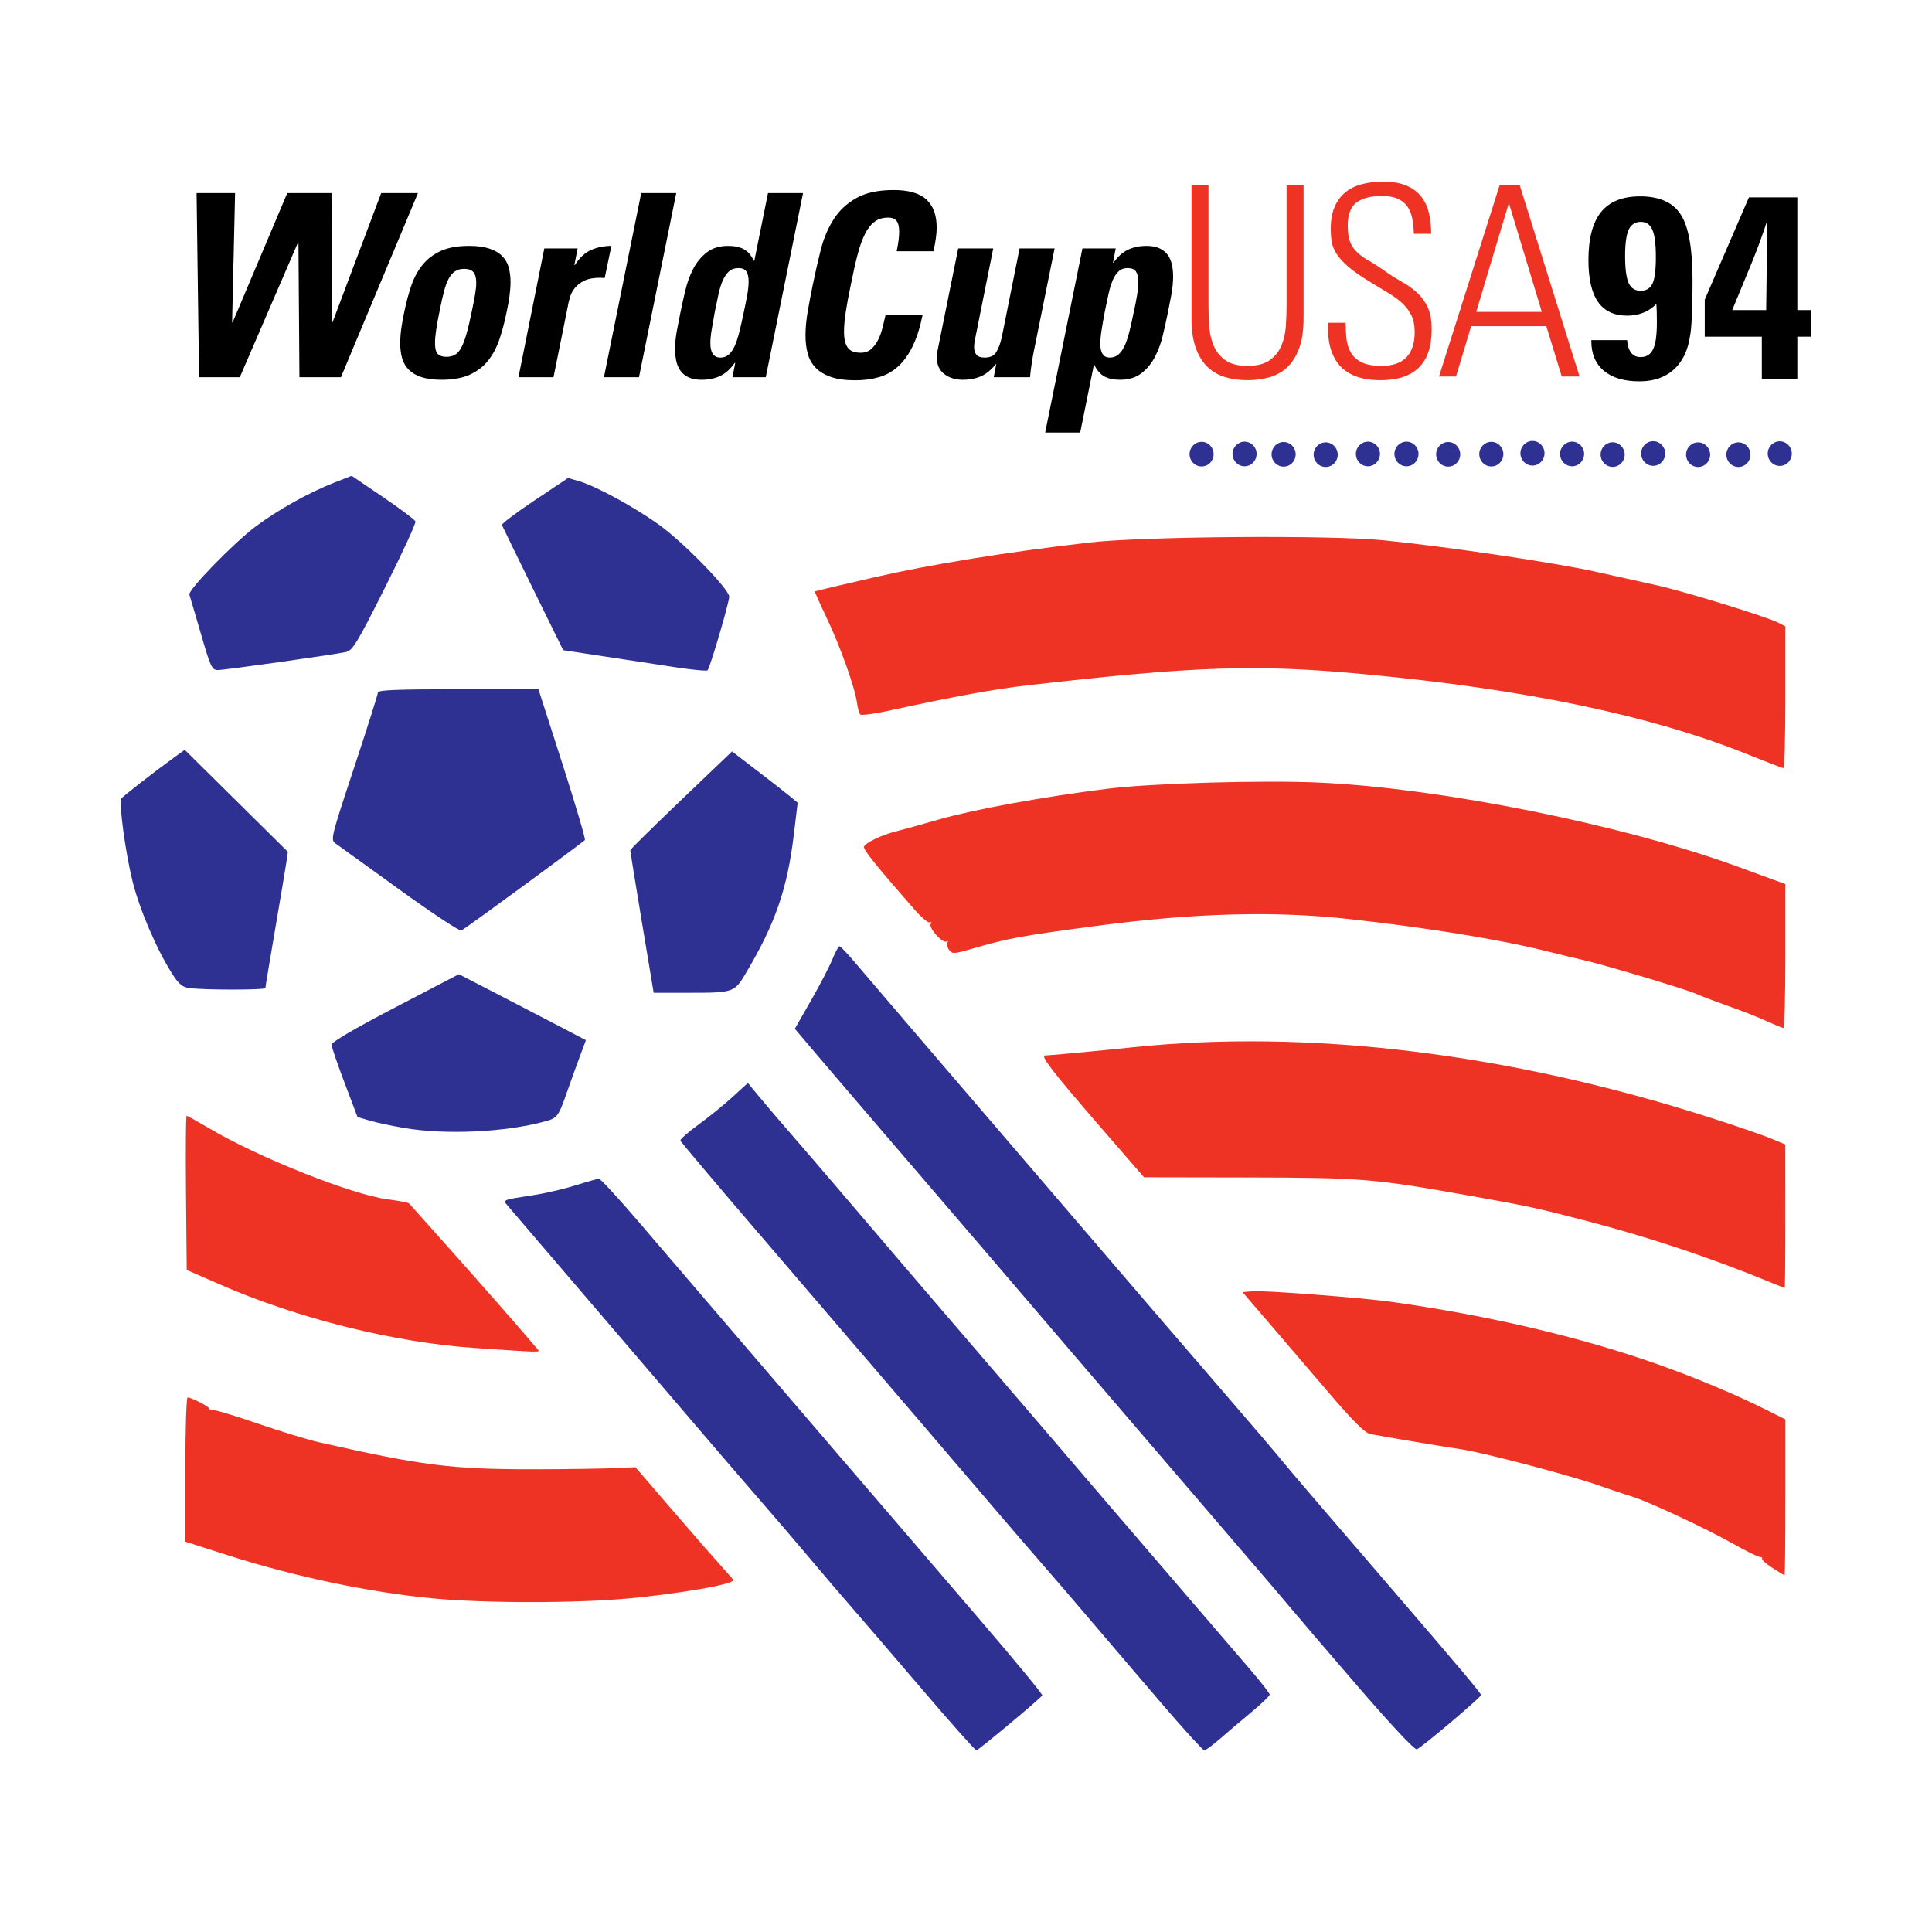 <?xml version="1.0" encoding="UTF-8"?>
<svg id="_图层_1" data-name="图层_1" xmlns="http://www.w3.org/2000/svg" version="1.1" viewBox="0 0 800 800">
  <!-- Generator: Adobe Illustrator 29.1.0, SVG Export Plug-In . SVG Version: 2.1.0 Build 142)  -->
  <g id="text2816">
    <path id="path3034" d="M81.4,79.959h15.945l-1.234,53.542h.207l22.632-53.542h18.309l.207,53.542h.207l20.161-53.542h15.226l-31.89,76.247h-17.182l-.411-55.762h-.204l-24.073,55.762h-16.871l-1.03-76.247Z"/>
    <path id="path3036" d="M184.856,147.759c1.304,0,2.453-.264,3.447-.793.994-.528,1.886-1.514,2.675-2.957.789-1.443,1.544-3.45,2.264-6.02.72-2.571,1.491-5.897,2.314-9.98.481-2.323.876-4.382,1.184-6.178.308-1.796.462-3.398.462-4.805,0-1.901-.377-3.327-1.13-4.277-.753-.95-2.022-1.425-3.805-1.425-1.578,0-2.881.352-3.91,1.056-1.029.704-1.903,1.742-2.623,3.115-.72,1.373-1.355,3.115-1.904,5.228-.549,2.112-1.098,4.541-1.647,7.287-.684,3.309-1.198,6.09-1.542,8.342-.343,2.253-.515,4.154-.515,5.703,0,2.254.395,3.768,1.184,4.543.789.775,1.972,1.162,3.547,1.162ZM182.903,157.263c-3.292,0-6.035-.352-8.23-1.057-2.195-.705-3.96-1.708-5.298-3.01-1.337-1.302-2.281-2.886-2.83-4.752-.549-1.866-.824-3.96-.824-6.283,0-1.972.154-4.067.463-6.285.309-2.217.737-4.558,1.286-7.023.755-3.661,1.682-7.128,2.78-10.402,1.098-3.273,2.623-6.142,4.577-8.607,1.954-2.464,4.474-4.418,7.56-5.862,3.086-1.444,7.03-2.166,11.831-2.166,3.361,0,6.156.37,8.385,1.11,2.229.74,3.995,1.761,5.298,3.063,1.303,1.302,2.211,2.868,2.725,4.699.514,1.831.771,3.837.771,6.02,0,1.831-.137,3.767-.411,5.808-.274,2.041-.651,4.153-1.13,6.336-.823,4.153-1.817,7.972-2.982,11.457-1.166,3.485-2.743,6.478-4.733,8.977-1.989,2.5-4.527,4.454-7.613,5.862-3.086,1.408-6.961,2.113-11.624,2.113Z"/>
    <path id="path3038" d="M239.174,102.874l-1.337,6.865h.204c1.99-3.098,4.271-5.193,6.842-6.285,2.571-1.091,5.331-1.637,8.28-1.637l-2.775,13.307c-.343,0-.652-.018-.926-.053-.274-.035-.583-.053-.926-.053-2.744,0-4.939.405-6.585,1.215-1.646.81-2.949,1.813-3.909,3.01-.96,1.197-1.646,2.499-2.058,3.908-.412,1.408-.721,2.747-.926,4.014l-5.864,29.041h-14.504l10.699-53.332h13.785Z"/>
    <path id="path3040" d="M280.018,79.959l-15.43,76.247h-14.507l15.43-76.247h14.507Z"/>
    <path id="path3042" d="M298.365,148.074c1.235,0,2.315-.37,3.24-1.109.925-.739,1.748-1.865,2.468-3.379.72-1.514,1.389-3.468,2.006-5.862.617-2.395,1.269-5.281,1.956-8.658.548-2.535,1.011-4.859,1.388-6.971.377-2.112.565-3.978.565-5.598,0-1.76-.308-3.115-.925-4.066-.616-.951-1.714-1.426-3.292-1.426-1.578,0-2.864.44-3.858,1.32-.994.88-1.851,2.112-2.571,3.697-.72,1.585-1.32,3.486-1.8,5.703-.48,2.217-.995,4.665-1.543,7.342-.548,2.957-.994,5.491-1.337,7.603-.343,2.112-.515,3.943-.515,5.492,0,3.943,1.406,5.914,4.219,5.914h0ZM303.303,156.206l1.13-5.914h-.207c-1.85,2.604-3.89,4.417-6.119,5.439-2.229,1.022-4.75,1.532-7.563,1.532-2.193,0-3.993-.335-5.4-1.004-1.407-.669-2.521-1.567-3.344-2.693-.823-1.126-1.405-2.463-1.749-4.013-.343-1.549-.515-3.169-.515-4.86,0-2.533.257-5.173.772-7.919.515-2.746,1.012-5.281,1.491-7.606.548-2.675,1.2-5.614,1.954-8.818.754-3.204,1.835-6.178,3.241-8.924,1.406-2.746,3.275-5.034,5.607-6.865,2.332-1.831,5.314-2.746,8.947-2.746,2.608,0,4.752.458,6.431,1.373,1.679.915,3.069,2.5,4.168,4.754h.204l5.657-27.984h14.507l-15.433,76.247h-13.782Z"/>
    <path id="path3044" d="M354.12,157.472c-4.046,0-7.389-.458-10.03-1.373-2.641-.915-4.75-2.182-6.327-3.801-1.577-1.619-2.674-3.573-3.292-5.861-.617-2.288-.926-4.77-.926-7.445,0-3.169.309-6.531.926-10.086.617-3.555,1.304-7.163,2.059-10.824,1.028-5.071,2.142-9.964,3.342-14.68,1.2-4.716,2.966-8.905,5.298-12.566,2.332-3.661,5.469-6.601,9.414-8.819,3.944-2.218,9.105-3.328,15.482-3.328,6.241,0,10.768,1.32,13.579,3.961,2.812,2.641,4.218,6.495,4.218,11.564,0,1.409-.12,2.942-.361,4.596-.241,1.655-.566,3.397-.976,5.228h-15.226c.686-3.24,1.03-5.952,1.03-8.134,0-2.041-.36-3.519-1.08-4.435-.72-.915-1.869-1.373-3.447-1.373-2.193,0-4.045.546-5.554,1.637-1.509,1.091-2.846,2.764-4.012,5.016-1.166,2.253-2.212,5.157-3.138,8.713-.926,3.556-1.869,7.763-2.83,12.621-.892,4.224-1.578,7.92-2.058,11.088-.48,3.168-.721,5.879-.721,8.133,0,3.027.514,5.245,1.543,6.652,1.029,1.407,2.812,2.111,5.351,2.111,1.783,0,3.258-.528,4.423-1.584,1.166-1.056,2.126-2.359,2.88-3.908.754-1.549,1.355-3.238,1.8-5.068.446-1.829.84-3.484,1.184-4.965h15.327c-1.028,5.071-2.382,9.331-4.062,12.78-1.681,3.45-3.67,6.23-5.968,8.342-2.298,2.112-4.938,3.608-7.921,4.488-2.982.88-6.291,1.32-9.927,1.32Z"/>
    <path id="path3046" d="M412.513,150.82h-.204c-1.921,2.393-3.979,4.066-6.174,5.016-2.195.951-4.664,1.426-7.407,1.426-3.085,0-5.656-.792-7.713-2.377-2.057-1.585-3.086-3.855-3.086-6.812v-1.163c0-.421.068-.843.204-1.267l8.643-42.771h14.504l-7.406,36.963c-.343,1.62-.515,2.922-.515,3.906,0,1.339.326,2.395.978,3.17.652.775,1.766,1.162,3.342,1.162,2.332,0,3.96-.775,4.886-2.324.926-1.549,1.663-3.52,2.212-5.914l7.409-36.963h14.504l-8.643,42.771c-.684,3.451-1.198,6.971-1.541,10.561h-15.019l1.027-5.385Z"/>
    <path id="path3048" d="M459.526,148.074c1.304,0,2.436-.37,3.395-1.109.96-.739,1.817-1.865,2.571-3.379.754-1.514,1.44-3.468,2.058-5.862.617-2.395,1.269-5.281,1.956-8.658.548-2.464.994-4.753,1.337-6.865.343-2.112.515-3.978.515-5.598,0-1.831-.326-3.221-.978-4.172-.652-.951-1.8-1.426-3.446-1.426-1.509,0-2.744.44-3.704,1.32-.961.88-1.784,2.112-2.469,3.697-.685,1.585-1.268,3.486-1.749,5.703-.48,2.217-.995,4.665-1.543,7.342-.548,2.957-.994,5.526-1.337,7.707-.343,2.182-.515,4.047-.515,5.596,0,3.803,1.303,5.705,3.909,5.705ZM461.997,102.874l-1.133,5.914h.207c1.852-2.604,3.893-4.417,6.122-5.439,2.229-1.022,4.749-1.532,7.56-1.532,2.126,0,3.91.335,5.349,1.004,1.44.669,2.572,1.567,3.395,2.694.824,1.127,1.406,2.465,1.749,4.013.342,1.548.513,3.168.513,4.859,0,2.535-.257,5.175-.771,7.92-.514,2.745-1.011,5.28-1.493,7.604-.548,2.675-1.2,5.614-1.954,8.818-.754,3.204-1.835,6.178-3.24,8.924-1.405,2.746-3.274,5.034-5.605,6.865-2.332,1.831-5.315,2.746-8.95,2.746-2.606,0-4.749-.458-6.429-1.373-1.681-.915-3.069-2.5-4.166-4.754h-.207l-5.657,27.988h-14.504l15.43-76.25h13.785Z"/>
  </g>
  <g id="g3742">
    <path id="path3795" d="M689.525,187.794c0,2.816-2.233,5.098-4.989,5.098s-4.989-2.282-4.989-5.098,2.233-5.098,4.989-5.098,4.989,2.282,4.989,5.098Z" style="fill: #2e3192;"/>
    <path id="path3795-7" d="M672.753,188.239c0,2.816-2.233,5.098-4.989,5.098s-4.989-2.282-4.989-5.098,2.233-5.098,4.989-5.098,4.989,2.282,4.989,5.098Z" style="fill: #2e3192;"/>
    <path id="path3795-3" d="M708.14,188.276c0,2.816-2.233,5.098-4.989,5.098s-4.989-2.282-4.989-5.098,2.233-5.098,4.989-5.098,4.989,2.282,4.989,5.098Z" style="fill: #2e3192;"/>
    <path id="path3795-33" d="M724.828,188.276c0,2.816-2.233,5.098-4.989,5.098s-4.989-2.282-4.989-5.098,2.233-5.098,4.989-5.098,4.989,2.282,4.989,5.098Z" style="fill: #2e3192;"/>
    <path id="path3795-9" d="M741.954,187.838c0,2.816-2.233,5.098-4.989,5.098s-4.989-2.282-4.989-5.098,2.233-5.098,4.989-5.098,4.989,2.282,4.989,5.098Z" style="fill: #2e3192;"/>
    <path id="path3795-1" d="M655.956,187.984c0,2.816-2.233,5.098-4.989,5.098s-4.989-2.282-4.989-5.098,2.233-5.098,4.989-5.098,4.989,2.282,4.989,5.098Z" style="fill: #2e3192;"/>
    <path id="path3795-5" d="M639.546,187.692c0,2.816-2.233,5.098-4.989,5.098s-4.989-2.282-4.989-5.098,2.233-5.098,4.989-5.098,4.989,2.282,4.989,5.098Z" style="fill: #2e3192;"/>
    <path id="path3795-8" d="M622.508,188.057c0,2.816-2.233,5.098-4.989,5.098s-4.989-2.282-4.989-5.098,2.233-5.098,4.989-5.098,4.989,2.282,4.989,5.098Z" style="fill: #2e3192;"/>
    <path id="path3795-88" d="M502.549,188.057c0,2.816-2.233,5.098-4.989,5.098s-4.989-2.282-4.989-5.098,2.233-5.098,4.989-5.098,4.989,2.282,4.989,5.098Z" style="fill: #2e3192;"/>
    <path id="path3795-0" d="M520.335,187.984c0,2.816-2.233,5.098-4.989,5.098s-4.989-2.282-4.989-5.098,2.233-5.098,4.989-5.098,4.989,2.282,4.989,5.098Z" style="fill: #2e3192;"/>
    <path id="path3795-2" d="M536.51,188.13c0,2.816-2.233,5.098-4.989,5.098s-4.989-2.282-4.989-5.098,2.233-5.098,4.989-5.098,4.989,2.282,4.989,5.098Z" style="fill: #2e3192;"/>
    <path id="path3795-4" d="M553.929,188.276c0,2.816-2.233,5.098-4.989,5.098s-4.989-2.282-4.989-5.098,2.233-5.098,4.989-5.098,4.989,2.282,4.989,5.098Z" style="fill: #2e3192;"/>
    <path id="path3795-43" d="M571.421,187.984c0,2.816-2.233,5.098-4.989,5.098s-4.989-2.282-4.989-5.098,2.233-5.098,4.989-5.098,4.989,2.282,4.989,5.098Z" style="fill: #2e3192;"/>
    <path id="path3795-36" d="M587.377,187.984c0,2.816-2.233,5.098-4.989,5.098s-4.989-2.282-4.989-5.098,2.233-5.098,4.989-5.098,4.989,2.282,4.989,5.098Z" style="fill: #2e3192;"/>
    <path id="path3795-76" d="M604.649,188.13c0,2.816-2.233,5.098-4.989,5.098s-4.989-2.282-4.989-5.098,2.233-5.098,4.989-5.098,4.989,2.282,4.989,5.098Z" style="fill: #2e3192;"/>
    <path id="path2946" d="M179.444,661.873c-26.322-2.479-57.012-8.913-84.796-17.777l-17.899-5.711v-29.866c0-16.426.42-29.866.933-29.866,1.577,0,9.394,4.053,8.854,4.591-.279.278.601.572,1.955.652,1.354.081,9.877,2.692,18.94,5.803,9.063,3.111,20.058,6.467,24.433,7.458,42.693,9.675,55.136,11.252,88.641,11.239,15.001-.006,30.539-.3,34.495-.483l8.126-.376,14.692,17.076,14.014,16.175,11.754,13.257c1.752,1.976-24.512,6.061-42.666,7.777-21.926,2.072-59.769,2.096-81.477.052h0ZM733.893,649.219c-2.59-1.673-4.505-3.372-4.255-3.775.25-.403-.163-.736-.916-.74-.754-.004-5.973-2.595-11.598-5.756-11.3-6.351-35.268-17.504-41.479-19.301-2.188-.633-8.396-2.707-13.796-4.609-11.702-4.122-47.727-13.597-56.618-14.892-6.749-.983-32.671-5.325-37.825-6.337-2.283-.448-7.157-5.343-18.183-18.26-8.285-9.707-19.488-22.789-24.895-29.072l-9.831-11.424,4.149-.375c4.674-.422,45.375,2.688,57.561,4.399,40.326,5.662,78.013,14.502,110.233,25.858,15.67,5.523,32.944,12.799,46.124,19.429l6.72,3.38v32.258c0,17.742-.153,32.258-.341,32.258s-2.46-1.369-5.05-3.043ZM196.642,558.17c-33.182-2.198-73.506-12.248-105.687-26.342l-13.637-5.972-.302-31.922c-.166-17.557-.053-31.922.251-31.922s4.531,2.351,9.393,5.224c20.522,12.127,59.022,27.435,73.926,29.393,3.295.433,8.548,1.238,8.89,1.789,16.983,18.974,37.237,41.609,53.568,60.804.816.959-6.996.234-26.402-1.051h0ZM733.601,531.18c-25.689-10.555-50.678-18.88-77.845-25.932-19.708-5.116-23.027-5.826-48.298-10.323-38.434-6.841-43.759-7.274-90.453-7.359l-43.292-.079-17.507-20.178c-19.958-23.002-25.541-30.195-23.482-30.25,2.153-.057,22.614-1.976,35.935-3.37,73.352-7.674,156.084,2.367,239.372,29.052,10.626,3.405,21.995,7.308,25.266,8.675l5.947,2.485.019,29.727c.012,16.35-.108,29.71-.265,29.69-.156-.02-2.585-.983-5.398-2.138h0ZM731.328,422.731c-3.438-1.571-10.597-4.38-15.91-6.243-5.313-1.863-11.194-4.093-13.069-4.956-4.086-1.879-38.328-12.115-47.161-14.097-3.438-.771-9.83-2.314-14.205-3.427-19.021-4.84-50.567-9.98-82.871-13.503-30.784-3.356-63.695-2.445-104.07,2.883-30.982,4.088-36.581,5.118-51.707,9.511-7.36,2.137-8.059,2.17-9.339.438-.761-1.03-1.066-2.385-.677-3.013.389-.627.215-.837-.388-.466-1.569.966-7.541-5.671-6.546-7.275.466-.752.333-1.025-.307-.631-.621.383-3.454-1.959-6.295-5.204-15.985-18.255-21.396-24.981-21.022-26.131.52-1.603,7.257-4.863,12.978-6.281,2.377-.589,10.602-2.869,18.279-5.067,14.54-4.163,43.28-9.395,69.569-12.665,18.355-2.284,64.458-3.62,87.841-2.546,50.7,2.328,126.729,17.684,174.104,35.164,5,1.845,11.265,4.138,13.921,5.096l4.83,1.742v29.856c0,16.421-.384,29.814-.852,29.763-.469-.051-3.665-1.378-7.103-2.948h0ZM723.518,312.313c-39.923-16.029-91.708-26.872-158.107-33.103-45.15-4.237-69.841-3.442-139.212,4.481-14.615,1.669-30.334,4.534-58.465,10.655-5.904,1.285-11.098,1.952-11.542,1.483-.444-.469-1.044-2.637-1.332-4.817-.831-6.278-7.058-23.714-12.595-35.267-2.793-5.828-4.962-10.715-4.818-10.859.143-.144,11.222-2.776,24.619-5.848,23.368-5.358,55.24-10.51,89.135-14.407,22.157-2.548,99.36-3.132,121.597-.921,25.888,2.575,71.476,9.33,88.02,13.044,8.467,1.9,19.741,4.401,25.054,5.558,10.924,2.378,45.533,13.009,50.287,15.447l3.125,1.603v29.415c0,16.178-.384,29.362-.852,29.299-.469-.064-7.18-2.656-14.913-5.761h0Z" style="fill: #ee3324;"/>
    <path id="path2946-1" d="M381.928,699.64c-11.797-13.825-25.037-29.24-29.421-34.257-4.384-5.017-11.799-13.69-16.478-19.274-4.679-5.584-13.877-16.339-20.44-23.899-6.563-7.561-17.334-20.064-23.935-27.784-10.817-12.651-77.427-90.494-81.519-95.267-2.025-2.362-2.13-2.32,10.563-4.247,5-.759,12.927-2.598,17.614-4.085s9.049-2.71,9.692-2.718c.643-.008,7.802,7.729,15.91,17.194,8.108,9.465,27.204,31.76,42.437,49.544,15.232,17.785,32.958,38.451,39.391,45.925,6.433,7.474,16.727,19.458,22.875,26.63,6.149,7.172,22.942,26.748,37.317,43.502,14.376,16.753,25.917,30.76,25.647,31.125-1.296,1.754-26.472,22.746-27.279,22.746-.509,0-10.578-11.311-22.375-25.136h0ZM481.867,706.373c-8.692-10.121-21.645-25.282-28.786-33.69-7.141-8.408-16.579-19.395-20.974-24.415-4.395-5.02-14.894-17.222-23.332-27.116-14.836-17.395-28.954-33.874-95.459-111.427-17.188-20.043-31.403-36.874-31.587-37.402-.185-.528,3.139-3.482,7.387-6.565s10.612-8.241,14.143-11.463l6.42-5.857,4.918,5.955c2.705,3.275,8.509,10.075,12.899,15.11,4.389,5.035,13.155,15.227,19.479,22.649,22.112,25.95,47.399,55.506,59.021,68.984,6.445,7.474,19.991,23.272,30.102,35.106,10.112,11.834,22.116,25.848,26.675,31.142,4.56,5.294,16.812,19.563,27.228,31.709,10.416,12.146,22.738,26.492,27.382,31.881,4.644,5.389,8.415,10.23,8.379,10.758-.036.528-3.428,3.763-7.537,7.188-4.109,3.426-8.043,6.738-8.742,7.361-5.925,5.279-10.029,8.493-10.842,8.493-.533,0-8.081-8.281-16.773-18.402h0ZM562.05,698.075c-12.735-14.759-24.432-28.418-25.995-30.354-1.563-1.936-15.37-18.094-30.683-35.908-15.313-17.813-39.349-45.84-53.412-62.282-46.05-53.839-50.276-58.772-78.413-91.544-15.313-17.836-31.573-36.834-36.132-42.218l-8.29-9.789,6.695-11.693c3.682-6.431,7.668-14.111,8.858-17.067,1.189-2.956,2.506-5.377,2.927-5.379.42-.002,3.233,2.919,6.25,6.492,3.017,3.573,15.981,18.733,28.808,33.69,12.827,14.957,34.244,39.935,47.594,55.506,13.35,15.571,27.989,32.643,32.532,37.937,4.543,5.294,13.068,15.231,18.945,22.083,5.877,6.851,18.33,21.308,27.673,32.125,9.343,10.817,18.522,21.578,20.397,23.912,1.875,2.334,9.72,11.574,17.434,20.534,7.713,8.959,15.114,17.564,16.444,19.121,1.331,1.557,6.804,7.927,12.163,14.155,29.15,33.882,37.478,43.792,37.404,44.507-.105,1.012-24.55,21.671-26.546,22.434-.921.352-10.439-9.787-24.654-26.261h0ZM167.286,467.064c-5-.851-11.376-2.219-14.169-3.038l-5.078-1.49-5.346-14.116c-2.94-7.764-5.372-14.881-5.404-15.815-.037-1.089,9.415-6.636,26.333-15.454l26.392-13.756,17.046,8.802c9.376,4.841,21.21,10.989,26.299,13.661l9.253,4.859-2.573,6.889c-1.415,3.789-3.727,10.201-5.137,14.25-3.688,10.586-4.082,11.112-9.395,12.544-16.567,4.466-41.056,5.587-58.222,2.664ZM265.809,381.927c-2.67-16.038-4.836-29.479-4.812-29.869.024-.39,9.511-9.753,21.082-20.807l21.039-20.098,10.497,8.041c5.773,4.422,11.888,9.199,13.589,10.615l3.092,2.574-1.562,13.023c-2.71,22.597-7.669,36.978-19.789,57.385-4.911,8.269-4.994,8.297-24.483,8.297h-13.797l-4.855-29.16h0ZM78.437,409.142c-2.843-.354-4.351-1.59-7.044-5.772-6.468-10.044-13.695-26.928-16.591-38.76-2.914-11.907-5.641-32.195-4.561-33.937.57-.919,13.824-11.233,22.059-17.167l4.195-3.023,21.363,21.129,21.363,21.129-.677,4.542c-.372,2.498-2.467,14.989-4.654,27.757-2.188,12.768-3.981,23.597-3.986,24.064-.009.853-24.693.881-31.468.036,0,0,0,0,0,0ZM165.505,368.429c-13.396-9.692-25.35-18.317-26.564-19.166-2.138-1.496-1.899-2.474,7.671-31.36,5.433-16.399,9.878-30.424,9.878-31.166,0-1.015,8.251-1.344,33.24-1.327l33.24.024,9.882,30.76c5.435,16.918,9.637,31.155,9.337,31.638-.467.753-47.709,35.39-51.116,37.477-.667.409-12.173-7.187-25.57-16.879h0s0,0,0,0ZM279.224,276.228c-7.188-1.103-20.484-3.13-29.547-4.504l-16.478-2.499-12.501-25.436c-6.875-13.99-12.661-25.865-12.856-26.389-.196-.524,5.886-5.12,13.515-10.213l13.871-9.26,4.667,1.36c6.921,2.017,22.667,10.596,32.905,17.927,10.139,7.261,29.151,26.733,29.151,29.857,0,2.426-7.97,29.522-8.969,30.492-.38.369-6.571-.232-13.759-1.335h0ZM83.191,262.454c-2.393-8.253-4.543-15.554-4.779-16.225-.655-1.868,18.283-21.343,27.416-28.192,9.204-6.903,22.088-14.093,32.637-18.212l7.17-2.8,12.947,8.792c7.121,4.835,13.175,9.37,13.453,10.076.278.706-5.387,13.019-12.589,27.362-11.69,23.281-13.434,26.15-16.265,26.751-5.473,1.161-50.205,7.454-52.989,7.454-2.427,0-3.023-1.277-7.003-15.005Z" style="fill: #2e3192;"/>
  </g>
  <g id="text2834">
    <path id="path3016" d="M685.865,125.82c-1.566,1.629-3.366,2.852-5.401,3.666-2.035.815-4.271,1.222-6.706,1.222-5.393,0-9.411-1.898-12.055-5.694-2.644-3.796-3.966-9.56-3.966-17.291,0-8.979,1.748-15.627,5.245-19.944,3.497-4.316,8.88-6.474,16.152-6.474,7.967,0,13.577,2.505,16.83,7.515,3.253,5.01,4.879,14.119,4.879,27.328,0,10.505-.278,17.768-.835,21.79-.557,4.022-1.496,7.263-2.818,9.725-1.809,3.398-4.253,5.954-7.332,7.671-3.079,1.716-6.758,2.574-11.037,2.574-6.332,0-11.229-1.456-14.691-4.368-3.462-2.912-5.192-7.003-5.192-12.273v-.416h14.821c.174,2.288.731,4.03,1.67,5.226.939,1.196,2.244,1.794,3.914,1.794,2.401,0,4.123-1.083,5.167-3.25,1.044-2.167,1.566-5.833,1.566-10.999,0-2.011-.017-3.562-.052-4.654-.035-1.092-.087-2.141-.157-3.146h0ZM679.446,91.862c-2.331,0-4.001,1.066-5.01,3.198-1.009,2.132-1.513,5.781-1.513,10.947,0,5.27.487,8.988,1.461,11.155.974,2.167,2.627,3.25,4.958,3.25,2.331,0,3.966-.988,4.905-2.964.939-1.976,1.409-5.616,1.409-10.921,0-5.408-.478-9.205-1.435-11.389-.957-2.184-2.549-3.276-4.775-3.276Z"/>
  </g>
  <g id="text2838">
    <path id="path3013" d="M729.535,156.919v-17.495h-23.638v-15.334l18.297-42.367h20.042v46.688h5.764v11.013h-5.764v17.495h-14.701ZM731.333,128.41l.476-37.203c-.952,2.916-1.948,5.797-2.988,8.642-1.04,2.846-2.142,5.709-3.305,8.589l-8.249,19.972h14.066Z"/>
  </g>
  <g id="text3005">
    <path id="path3778" d="M500.406,126.519c0,2.558.091,5.298.274,8.22.182,2.922.769,5.626,1.759,8.111.99,2.485,2.585,4.55,4.785,6.193,2.2,1.643,5.317,2.465,9.352,2.465,4.032,0,7.149-.822,9.348-2.465,2.2-1.643,3.795-3.708,4.785-6.193.99-2.485,1.576-5.189,1.759-8.111.182-2.922.274-5.662.274-8.22v-49.759h7.042v54.91c0,5.115-.624,9.336-1.871,12.661-1.248,3.325-2.934,5.956-5.06,7.892-2.126,1.937-4.6,3.289-7.423,4.056-2.823.767-5.774,1.151-8.853,1.151-3.082,0-6.034-.384-8.857-1.151s-5.297-2.119-7.423-4.056c-2.126-1.937-3.813-4.567-5.06-7.892-1.248-3.325-1.871-7.545-1.871-12.661v-54.91h7.042v49.759Z" style="fill: #ee3324;"/>
    <path id="path3780" d="M585.461,96.817c-.072-2.41-.309-4.584-.713-6.521-.404-1.937-1.101-3.581-2.091-4.932-.99-1.351-2.328-2.393-4.015-3.124-1.686-.731-3.885-1.097-6.598-1.097-4.328,0-7.738.877-10.231,2.631-2.493,1.754-3.739,4.969-3.739,9.645,0,2.924.348,5.225,1.046,6.906.697,1.68,1.705,3.124,3.024,4.33,1.319,1.206,2.896,2.321,4.73,3.343,1.834,1.022,3.888,2.338,6.161,3.945,2.419,1.753,4.82,3.287,7.203,4.603,2.383,1.316,4.51,2.814,6.379,4.494,1.87,1.68,3.373,3.708,4.51,6.083,1.137,2.375,1.705,5.462,1.705,9.262,0,7.089-1.778,12.369-5.335,15.84-3.557,3.471-8.819,5.206-15.785,5.206-7.772,0-13.436-2.028-16.993-6.083-3.557-4.055-5.152-9.956-4.785-17.703h7.261c0,2.192.11,4.348.331,6.467.22,2.12.807,4.038,1.761,5.755.953,1.717,2.438,3.087,4.454,4.109,2.016,1.022,4.784,1.534,8.304,1.534,4.619,0,8.065-1.187,10.338-3.562,2.274-2.375,3.41-5.864,3.41-10.466,0-2.703-.44-4.968-1.321-6.795-.881-1.827-2.109-3.49-3.686-4.987-1.577-1.497-3.519-2.941-5.829-4.33-2.309-1.389-4.894-2.96-7.754-4.713-3.887-2.339-6.894-4.44-9.019-6.303-2.126-1.863-3.721-3.635-4.785-5.315-1.064-1.68-1.724-3.343-1.98-4.987-.256-1.645-.384-3.453-.384-5.424,0-3.434.513-6.375,1.539-8.824,1.026-2.448,2.474-4.458,4.345-6.029,1.871-1.571,4.144-2.722,6.821-3.452,2.676-.73,5.627-1.095,8.852-1.095,4.106,0,7.461.584,10.065,1.753,2.604,1.169,4.639,2.758,6.106,4.768,1.467,2.01,2.475,4.312,3.024,6.906.549,2.594.824,5.315.824,8.165h-7.15Z" style="fill: #ee3324;"/>
    <path id="path3782" d="M638.429,129.152l-13.527-44.722h-.222l-13.417,44.722h27.166ZM629.299,76.76l24.749,79.134h-7.368l-6.381-20.826h-31.126l-6.27,20.826h-7.039l25.078-79.134h8.358Z" style="fill: #ee3324;"/>
  </g>
</svg>